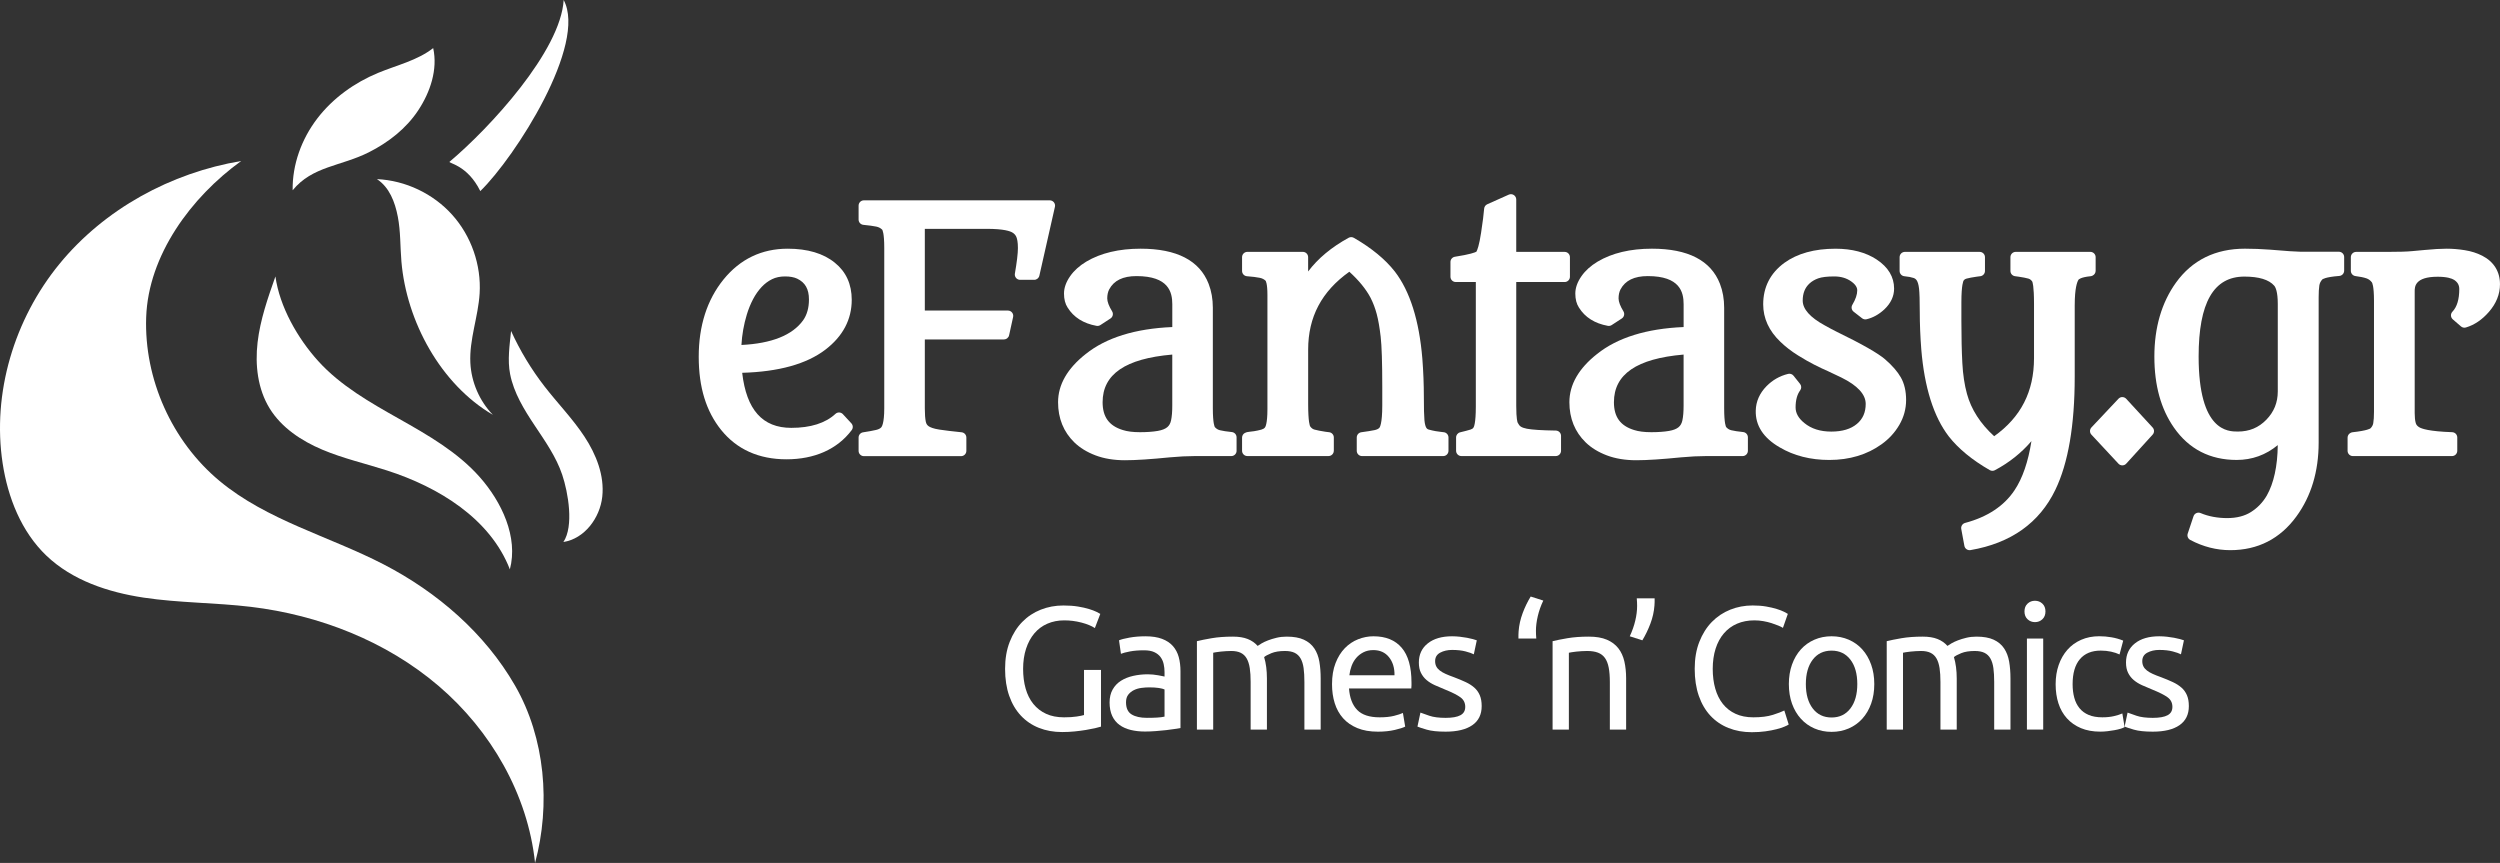 <?xml version="1.0" encoding="UTF-8"?>
<svg id="Layer_1" data-name="Layer 1" xmlns="http://www.w3.org/2000/svg" viewBox="0 0 2091.41 721.92">
  <rect x="0" y="0" width="2091.41" height="721.92" fill="#333333" stroke="none"/>
  <defs>
    <style>
      .cls-1 {
        fill: #fff;
        stroke-width: 0px;
      }
    </style>
  </defs>
  <path class="cls-1" d="m705.15,346.48c-.8-.86-1.91-1.37-3.08-1.42-1.17-.06-2.32.38-3.18,1.18-8.38,7.76-20.81,11.69-36.95,11.69-24.04,0-37.5-15.08-41.05-46.06,30.48-.85,53.86-7.34,69.55-19.32,14.66-11.2,22.09-25.24,22.09-41.73,0-13.06-4.77-23.52-14.16-31.05-9.54-7.78-22.8-11.72-39.41-11.72-21.74,0-39.81,8.67-53.71,25.78-13.75,17-20.72,38.73-20.72,64.59s6.3,45.74,18.73,61.24c13.15,16.31,31.56,24.58,54.7,24.58s42.38-8.22,54.55-24.43c1.29-1.71,1.16-4.1-.29-5.67l-7.07-7.64Zm-68.03-106.38c2.6-2.77,5.55-4.98,8.78-6.56,3.1-1.52,6.74-2.29,10.83-2.29s7.53.62,10.13,1.85c6.74,3.21,9.88,8.75,9.88,17.45,0,6.98-1.65,12.84-4.87,17.39-8.98,12.47-26.33,19.41-51.62,20.65.49-8.66,2-17.17,4.48-25.36,1.4-4.63,3.17-8.99,5.26-12.96,2.04-3.87,4.44-7.29,7.13-10.16Z"/>
  <path class="cls-1" d="m839.85,283.94c2.08,0,3.88-1.45,4.33-3.48l3.35-15.28c.29-1.31-.03-2.68-.88-3.73-.84-1.05-2.11-1.65-3.45-1.65h-69.53v-68.36h51.91c14.24,0,19.5,1.94,21.43,3.13,1.56.93,2.65,2.18,3.31,3.83.56,1.38,1.23,4.07,1.23,9.13,0,4.38-.85,11.57-2.54,21.37-.22,1.29.14,2.61.98,3.61.84,1,2.08,1.58,3.39,1.58h11.79c2.07,0,3.86-1.43,4.32-3.45l13.03-57.65c.3-1.31-.02-2.69-.86-3.74-.84-1.05-2.11-1.66-3.46-1.66h-155.5c-2.45,0-4.43,1.98-4.43,4.43v11.66c0,2.28,1.74,4.19,4.01,4.41,4.54.43,8.18.93,10.82,1.47,1.97.41,3.6,1.27,4.91,2.56.18.24,1.73,2.67,1.73,15.16v134.34c0,12.6-2.08,15.4-2.54,15.9-.87.94-2.3,1.66-4.23,2.12-2.7.64-6.38,1.32-10.93,2.01-2.17.33-3.77,2.19-3.77,4.38v11.13c0,2.45,1.98,4.43,4.43,4.43h81.29c2.45,0,4.43-1.98,4.43-4.43v-11.13c0-2.27-1.72-4.18-3.98-4.41-7.86-.8-14.13-1.55-18.64-2.25-4.97-.77-7.51-1.89-8.76-2.7-1.36-.88-2.17-2.1-2.54-3.84-.55-2.59-.83-6.36-.83-11.21v-57.64h66.18Z"/>
  <path class="cls-1" d="m1034.47,377.11v-11.26c0-2.27-1.72-4.18-3.98-4.41-4.17-.42-7.5-.93-9.9-1.51-1.7-.41-3.11-1.28-4.29-2.64-.17-.25-1.68-2.79-1.68-15.84v-84.06c0-7.22-1.19-13.94-3.53-19.97-7.56-19.49-26.7-29.37-56.87-29.37-18.1,0-33.39,3.64-45.47,10.82-5.73,3.44-10.28,7.54-13.51,12.19-3.41,4.89-5.14,9.78-5.14,14.53s1.03,8.67,3.03,11.72c5.05,8.14,13.19,13.28,24.19,15.29,1.11.2,2.27-.03,3.22-.65l8.44-5.5c2.02-1.31,2.62-3.99,1.35-6.04-2.65-4.3-4.05-8.01-4.05-10.74,0-2.89.54-5.43,1.61-7.54,4-7.5,11.49-11.15,22.87-11.15,26.84,0,29.94,13.39,29.94,23.46v19.17c-30.96,1.29-55.31,8.86-72.4,22.53-15.37,12.09-23.16,25.67-23.16,40.35,0,13.52,4.59,24.83,13.62,33.61,4.64,4.52,10.62,8.19,17.78,10.89,7.09,2.68,15.34,4.04,24.53,4.04s21.46-.82,37.63-2.43c7.68-.7,14.6-1.05,20.57-1.05h30.78c2.45,0,4.43-1.98,4.43-4.43Zm-81-15.56c-5.71,0-10.47-.6-14.21-1.81-11.5-3.55-16.86-10.94-16.86-23.25,0-23.44,19.07-36.5,58.28-39.87v42.69c0,5.11-.34,9.29-1.02,12.4-.53,2.47-1.57,4.32-3.16,5.65-1.74,1.46-4.43,2.51-7.98,3.13-4.07.71-9.14,1.07-15.06,1.07Z"/>
  <path class="cls-1" d="m1115.83,377.11v-11.13c0-2.24-1.66-4.12-3.88-4.4l-3.11-.39c-3.93-.59-7.05-1.21-9.27-1.83-1.39-.39-2.56-1.29-3.56-2.73-.17-.28-1.65-3.19-1.65-18.68v-45.45c0-27.37,11.28-48.72,34.45-65.18,7.93,7.19,13.9,14.51,17.73,21.74,2.17,4.26,3.91,8.86,5.19,13.68,1.3,4.9,2.41,11.27,3.29,18.94.89,7.72,1.34,21.87,1.34,42.06v15.55c0,15.51-2.17,18.31-2.42,18.58-.84.91-2.22,1.57-4.1,1.95-2.7.56-6.39,1.15-10.98,1.76-2.2.29-3.85,2.17-3.85,4.39v11.13c0,2.45,1.98,4.43,4.43,4.43h67.88c2.45,0,4.43-1.98,4.43-4.43v-11.13c0-2.12-1.5-3.94-3.58-4.35-1.11-.22-2.22-.36-3.29-.41-.39-.02-1.41-.12-3.88-.55-1.91-.33-3.85-.77-5.76-1.31-.97-.27-1.59-.75-2.09-1.6-.51-.87-1.19-2.66-1.52-6.28-.32-3.41-.48-10.13-.48-19.97s-.42-20.63-1.26-31.47c-2.62-31.91-10.36-56.43-23.02-72.89-8.01-10.23-19.54-19.72-34.29-28.19-1.34-.77-2.98-.79-4.34-.05-14.35,7.85-25.7,17.3-33.9,28.2v-11.98c0-2.45-1.98-4.43-4.43-4.43h-46.41c-2.45,0-4.43,1.98-4.43,4.43v11.53c0,2.32,1.78,4.24,4.09,4.42,4.51.34,8.12.79,10.73,1.33,2,.41,3.6,1.22,4.86,2.43.06.08,1.54,2,1.54,11.8v95.59c0,12.61-1.83,15.11-2.11,15.43-.65.8-1.64,1.37-3.01,1.75-2.1.58-4.14,1.01-6.06,1.3-2.56.38-3.57.47-3.94.49-1.44.08-2.71.42-3.78.99-1.43.77-2.32,2.27-2.32,3.9v10.99c0,2.45,1.98,4.43,4.43,4.43h67.88c2.45,0,4.43-1.98,4.43-4.43Z"/>
  <path class="cls-1" d="m1308.92,235.94c2.45,0,4.43-1.98,4.43-4.43v-16.36c0-2.45-1.98-4.43-4.43-4.43h-40.49v-43.84c0-1.5-.76-2.9-2.02-3.72-1.26-.82-2.85-.94-4.22-.33l-18,8.05c-1.48.66-2.49,2.09-2.61,3.71-.32,4.24-1.18,11.03-2.57,20.18-1.6,10.59-3.15,14.45-3.91,15.8-1.2.65-5.22,2.24-17.95,4.22-2.16.34-3.75,2.19-3.75,4.38v12.33c0,2.45,1.98,4.43,4.43,4.43h16.79v104.17c0,14.11-1.6,17.11-1.99,17.65-.49.74-1.32,1.28-2.51,1.64-2.13.65-5.02,1.42-8.61,2.27-1.99.48-3.4,2.26-3.4,4.31v11.13c0,2.45,1.98,4.43,4.43,4.43h78.93c2.45,0,4.43-1.98,4.43-4.43v-12.47c0-2.42-1.94-4.39-4.36-4.43-11.76-.17-19.89-.69-24.18-1.53-2.23-.43-3.96-1.02-5.12-1.78-.96-.62-1.83-1.72-2.59-3.26-.2-.42-1.22-3.04-1.22-13.94v-103.77h40.49Z"/>
  <path class="cls-1" d="m1457.79,381.54c2.45,0,4.43-1.98,4.43-4.43v-11.26c0-2.27-1.72-4.18-3.98-4.41-4.17-.42-7.5-.93-9.9-1.51-1.7-.41-3.11-1.28-4.29-2.64-.17-.25-1.68-2.79-1.68-15.84v-84.06c0-7.22-1.19-13.94-3.53-19.97-7.56-19.49-26.7-29.37-56.87-29.37-18.1,0-33.39,3.64-45.47,10.82-5.73,3.44-10.28,7.54-13.51,12.19-3.41,4.89-5.14,9.78-5.14,14.53s1.03,8.67,3.03,11.72c5.05,8.14,13.19,13.28,24.19,15.29,1.11.2,2.27-.03,3.22-.65l8.44-5.5c2.02-1.31,2.62-3.99,1.35-6.04-2.65-4.3-4.05-8.01-4.05-10.74,0-2.89.54-5.43,1.61-7.54,4-7.5,11.49-11.15,22.87-11.15,26.84,0,29.94,13.39,29.94,23.46v19.17c-30.96,1.29-55.31,8.86-72.4,22.53-15.37,12.09-23.16,25.67-23.16,40.35,0,13.52,4.59,24.83,13.62,33.61,4.64,4.52,10.62,8.19,17.78,10.89,7.09,2.68,15.34,4.04,24.53,4.04s21.46-.82,37.63-2.43c7.68-.7,14.6-1.05,20.57-1.05h30.78Zm-76.57-19.99c-5.71,0-10.47-.6-14.21-1.81-11.5-3.55-16.86-10.94-16.86-23.25,0-23.44,19.07-36.5,58.28-39.87v42.69c0,5.11-.34,9.29-1.02,12.4-.53,2.47-1.57,4.32-3.16,5.65-1.74,1.46-4.43,2.51-7.98,3.13-4.07.71-9.14,1.07-15.06,1.07Z"/>
  <path class="cls-1" d="m1588.89,355.48c3.78-6.47,5.69-13.49,5.69-20.87s-1.47-13.68-4.36-18.8c-2.76-4.89-7.2-10-13.18-15.18-5.98-5.17-19.32-12.77-40.78-23.22-2.65-1.3-5.96-3.07-9.88-5.27-12.14-6.64-18.3-13.58-18.3-20.65,0-6.1,1.85-10.78,5.66-14.32,1.95-1.81,4.4-3.26,7.29-4.3,2.98-1.07,7.48-1.61,13.39-1.61,5.57,0,10.2,1.34,14.15,4.1,5.12,3.57,5.12,6.63,5.12,7.63,0,3.41-1.38,7.46-4.09,12.01-1.15,1.92-.68,4.39,1.09,5.77l7.07,5.5c1.06.82,2.43,1.12,3.74.81,5.28-1.25,10.25-3.99,14.81-8.2,5.45-5.14,8.22-11.01,8.22-17.43,0-9.76-4.91-17.96-14.59-24.35-9.1-6-20.67-9.04-34.4-9.04-17.59,0-31.99,3.98-42.83,11.85-11.74,8.62-17.69,20.29-17.69,34.68,0,11.67,4.84,22.22,14.38,31.33,4.26,4.13,9.25,7.98,14.84,11.45,5.44,3.37,9.95,5.94,13.4,7.65,3.38,1.67,5.44,2.68,6.18,3.04.76.37,2.62,1.21,5.57,2.53,2.82,1.26,6.53,3.02,11.02,5.23,13.51,6.67,20.37,14.08,20.37,22.04,0,7.1-2.39,12.57-7.31,16.73-5.06,4.29-12.28,6.46-21.46,6.46s-16.71-2.34-22.59-7.19c-4.91-3.98-7.29-8.25-7.29-13.05,0-6.05,1.29-10.84,3.83-14.24,1.21-1.62,1.17-3.84-.09-5.42l-5.46-6.84c-1.08-1.35-2.84-1.95-4.52-1.54-6.99,1.71-13.09,5.18-18.13,10.33-5.74,5.9-8.75,12.72-8.95,20.25-.38,12.61,6.38,23.02,20.04,30.89,11.81,6.99,25.76,10.54,41.47,10.54,16.92,0,31.66-4.43,43.78-13.16,6.11-4.37,11.08-9.79,14.78-16.12Z"/>
  <path class="cls-1" d="m1735.64,255.37c0-14.27,1.97-19.5,3.15-21.35.05-.08,1.42-2.08,10.1-2.94.58-.06,1.14-.23,1.65-.5l.25-.13c1.44-.77,2.34-2.27,2.34-3.91v-11.4c0-2.45-1.98-4.43-4.43-4.43h-62.42c-2.45,0-4.43,1.98-4.43,4.43v11.53c0,2.22,1.64,4.09,3.84,4.39l2.94.4c3.49.5,6.28,1.05,8.29,1.62,1.21.35,2.26,1.15,3.14,2.39.25.46,1.52,3.53,1.52,18.82v45.32c0,27.94-10.91,49.34-33.33,65.32-11.56-10.52-19.2-22.41-22.75-35.39-2.06-7.43-3.36-16.09-3.88-25.74-.53-9.84-.8-21.71-.8-35.29v-15.55c0-14.79,1.64-17.94,1.9-18.33.35-.48.99-1.17,2.56-1.59,2.02-.54,4.84-1.07,8.31-1.57l3.1-.4c2.21-.29,3.86-2.17,3.86-4.39v-11.53c0-2.45-1.98-4.43-4.43-4.43h-62.55c-2.45,0-4.43,1.98-4.43,4.43v11.53c0,2.28,1.73,4.19,4,4.41,3.28.32,5.88.81,7.73,1.45,1.2.42,2.07,1.13,2.73,2.24.6,1,1.4,2.98,1.82,6.74.39,3.5.59,10.1.59,19.62s.42,20.25,1.26,31.07c2.62,31.91,10.36,56.42,23.02,72.89,8.01,10.23,19.54,19.72,34.29,28.19,1.32.76,2.94.79,4.29.07,11.94-6.35,22.17-14.5,30.56-24.33-2.71,17.27-7.43,31.02-14.11,41.03-8.77,13.21-22.69,22.43-41.38,27.4-2.24.59-3.64,2.81-3.22,5.09l2.61,14.08c.39,2.13,2.25,3.62,4.35,3.62.25,0,.5-.02.75-.06,33.78-5.77,57.66-22.74,71-50.44,10.75-22.23,16.2-54,16.2-94.44v-59.93Z"/>
  <path class="cls-1" d="m1749.63,363.64l22.59,24.27c.84.9,2.01,1.41,3.24,1.41h.02c1.24,0,2.42-.53,3.25-1.45l22.09-24.27c1.55-1.7,1.54-4.29-.02-5.98l-22.09-24c-.83-.91-2.01-1.42-3.24-1.43-1.2-.07-2.41.5-3.25,1.39l-22.59,24c-1.6,1.7-1.61,4.35-.02,6.05Z"/>
  <path class="cls-1" d="m1956.6,210.59h-32.14c-3.27,0-11.78-.58-25.36-1.73-7.28-.54-14.36-.82-21.05-.82-24.73,0-44.14,9.55-57.7,28.39-12,16.69-18.08,37.5-18.08,61.85s5.53,43.91,16.43,59.52c12.49,17.89,30.12,26.97,52.4,26.97,12.9,0,24.43-4.16,34.4-12.4-.2,17.6-3.3,31.81-9.19,42.21-3.27,5.62-7.69,10.23-13.14,13.71-5.33,3.41-12.06,5.13-20.01,5.13s-15.68-1.41-22.21-4.2c-1.14-.49-2.43-.48-3.55.03-1.13.51-1.99,1.46-2.39,2.64l-4.84,14.48c-.69,2.05.21,4.3,2.12,5.32,10.69,5.68,21.95,8.56,33.48,8.56,23.07,0,41.69-9.5,55.33-28.23,12.34-16.88,18.6-37.65,18.6-61.74v-121.6c0-4.05.19-7.37.57-9.86.28-1.86,1.1-3.52,2.49-5.05.08-.08,2.14-2.01,14.19-2.92,2.31-.18,4.09-2.1,4.09-4.42v-11.4c0-2.45-1.98-4.43-4.43-4.43Zm-84.51,150.43c-8.11,0-32.8,0-32.8-62.74,0-45.01,12.51-66.9,38.26-66.9,12.17,0,20.56,2.56,24.96,7.6,1.12,1.29,3,4.98,3,15.32v73.07c0,9.35-3.12,17.11-9.55,23.73-6.47,6.67-14.28,9.92-23.87,9.92Z"/>
  <path class="cls-1" d="m2076.47,213.9c-4.21-2.17-9.08-3.72-14.48-4.59-5.17-.84-10.28-1.26-15.17-1.26s-11.04.37-18.5,1.08c-2.51.18-5.98.5-10.31.95-4.12.43-11.27.65-21.26.65h-25.69c-2.45,0-4.43,1.98-4.43,4.43v11.4c0,2.23,1.66,4.11,3.87,4.4,3.89.49,7.01,1.14,9.27,1.93,1.75.61,3.21,1.7,4.46,3.33.18.24,1.76,2.7,1.76,15.41v92.91c0,4-.21,7.19-.61,9.48-.29,1.64-1.06,3.06-2.33,4.31-.22.19-2.52,1.89-14.95,3.26-.57.06-1.12.24-1.63.51l-.25.13c-1.43.77-2.32,2.27-2.32,3.89v10.99c0,2.45,1.98,4.43,4.43,4.43h82.9c2.45,0,4.43-1.98,4.43-4.43v-11.13c0-2.39-1.89-4.35-4.28-4.43-19.27-.66-25.56-2.89-27.62-4.18-1.53-.94-2.43-2.03-2.83-3.45-.59-2.1-.89-4.9-.89-8.32v-101.9c0-3.65,0-12.19,19.15-12.19,7.97,0,11.96,1.45,13.82,2.62,2.96,1.94,4.33,4.39,4.33,7.69,0,8.6-1.92,14.97-5.72,18.92-.84.88-1.29,2.06-1.23,3.27.06,1.21.61,2.35,1.53,3.15l6.83,5.9c1.14.99,2.71,1.33,4.16.89,7.08-2.11,13.54-6.49,19.2-13,6.16-7.06,9.28-14.85,9.28-23.16,0-10.63-5.17-18.9-14.93-23.91Z"/>
  <path class="cls-1" d="m906.85,598.18c-1.27.39-3.34.81-6.22,1.25-2.88.44-6.37.66-10.47.66-5.76,0-10.76-.97-15.01-2.93-4.25-1.95-7.81-4.71-10.69-8.27-2.88-3.56-5.03-7.83-6.44-12.81-1.42-4.98-2.12-10.49-2.12-16.55s.83-11.88,2.49-16.91c1.66-5.03,3.98-9.3,6.95-12.81,2.98-3.52,6.59-6.2,10.84-8.05,4.25-1.85,8.95-2.78,14.13-2.78,4.88,0,9.66.61,14.35,1.83,4.68,1.22,8.44,2.76,11.27,4.61l4.54-11.86c-.59-.39-1.68-.97-3.29-1.76-1.61-.78-3.69-1.56-6.22-2.34-2.54-.78-5.59-1.46-9.15-2.05-3.57-.59-7.64-.88-12.23-.88-6.74,0-13.06,1.17-18.96,3.52-5.91,2.34-11.06,5.76-15.45,10.25-4.39,4.49-7.89,10.03-10.47,16.62-2.59,6.59-3.88,14.13-3.88,22.62s1.15,16.01,3.44,22.55c2.29,6.54,5.54,12.06,9.74,16.55,4.2,4.49,9.22,7.91,15.08,10.25,5.86,2.34,12.35,3.51,19.47,3.51,3.52,0,6.98-.17,10.4-.51,3.42-.34,6.56-.76,9.44-1.24,2.88-.49,5.42-.97,7.61-1.46,2.2-.49,3.88-.93,5.05-1.32v-47.44h-14.21v37.78Z"/>
  <path class="cls-1" d="m981.16,540.42c-2.29-2.59-5.32-4.59-9.08-6-3.76-1.41-8.37-2.12-13.84-2.12-4.78,0-9.22.37-13.33,1.1-4.1.73-7.03,1.49-8.78,2.27l1.61,11.28c1.66-.68,4.17-1.34,7.54-1.98,3.37-.64,7.3-.95,11.79-.95,3.52,0,6.37.51,8.57,1.54,2.2,1.02,3.93,2.39,5.2,4.1,1.27,1.71,2.15,3.66,2.64,5.86.49,2.2.73,4.42.73,6.66v3.81c-.39-.1-1.08-.24-2.05-.44-.98-.19-2.13-.41-3.44-.66-1.32-.24-2.71-.44-4.17-.58-1.46-.15-2.88-.22-4.25-.22-4.3,0-8.4.44-12.3,1.32-3.91.88-7.32,2.25-10.25,4.1-2.93,1.86-5.25,4.3-6.95,7.32-1.71,3.03-2.56,6.64-2.56,10.84s.73,8.15,2.2,11.27c1.46,3.13,3.52,5.64,6.15,7.54,2.63,1.9,5.76,3.29,9.37,4.17,3.61.88,7.56,1.32,11.86,1.32,3.03,0,6.08-.12,9.15-.37,3.07-.25,5.93-.51,8.57-.8,2.63-.29,5-.61,7.1-.95,2.1-.34,3.73-.61,4.91-.81v-47.59c0-4.29-.49-8.22-1.46-11.79-.98-3.56-2.61-6.64-4.91-9.22Zm-6.95,59.08c-1.66.39-3.73.66-6.22.8-2.49.15-5.34.22-8.57.22-5.37,0-9.62-.95-12.74-2.86-3.13-1.9-4.69-5.29-4.69-10.18,0-2.64.63-4.76,1.9-6.37,1.27-1.61,2.86-2.88,4.76-3.81,1.9-.93,4-1.54,6.3-1.83,2.29-.29,4.47-.44,6.52-.44,3.12,0,5.78.17,7.98.51,2.2.34,3.78.76,4.76,1.24v22.7Z"/>
  <path class="cls-1" d="m1099.47,542.39c-2.1-3.12-5-5.54-8.71-7.25-3.71-1.71-8.49-2.56-14.35-2.56-3.03,0-5.86.32-8.49.95-2.64.64-5.03,1.37-7.18,2.2-2.15.83-3.95,1.68-5.42,2.56-1.46.88-2.54,1.56-3.22,2.05-2.25-2.54-5.03-4.47-8.35-5.78-3.32-1.32-7.42-1.98-12.3-1.98-6.74,0-12.67.44-17.79,1.32-5.12.88-9.25,1.71-12.37,2.49v73.95h13.62v-64.28c.39-.1,1.17-.24,2.34-.44,1.17-.19,2.46-.37,3.88-.51,1.41-.15,2.9-.27,4.47-.37,1.56-.1,3.03-.15,4.39-.15,3.22,0,5.88.51,7.98,1.54,2.1,1.03,3.76,2.61,4.98,4.76,1.22,2.15,2.07,4.83,2.56,8.05.49,3.22.73,7.08.73,11.57v39.83h13.62v-42.76c0-3.32-.2-6.49-.58-9.52-.39-3.03-.98-5.81-1.76-8.35,1.07-.97,3.1-2.07,6.08-3.29,2.98-1.22,6.76-1.83,11.35-1.83,3.32,0,6.03.51,8.13,1.54,2.1,1.03,3.76,2.61,4.98,4.76,1.22,2.15,2.05,4.83,2.49,8.05.44,3.22.66,7.08.66,11.57v39.83h13.62v-42.76c0-5.07-.37-9.76-1.1-14.06-.73-4.29-2.15-8-4.25-11.13Z"/>
  <path class="cls-1" d="m1149.04,532.29c-4.39,0-8.69.83-12.89,2.49-4.2,1.66-7.91,4.15-11.13,7.47-3.22,3.32-5.81,7.49-7.76,12.52-1.96,5.03-2.93,10.91-2.93,17.64,0,5.76.75,11.06,2.27,15.89,1.51,4.83,3.83,9.01,6.96,12.52,3.12,3.52,7.1,6.27,11.93,8.27,4.83,2,10.57,3,17.2,3,5.27,0,9.98-.49,14.13-1.46,4.15-.97,7.05-1.9,8.71-2.78l-1.9-11.42c-1.66.78-4.13,1.59-7.4,2.42-3.27.83-7.3,1.24-12.08,1.24-8.49,0-14.74-2.05-18.74-6.15-4-4.1-6.3-10.1-6.88-18.01h52.13c.1-.78.15-1.63.15-2.56v-2.27c0-13.08-2.73-22.82-8.2-29.21-5.47-6.39-13.32-9.59-23.57-9.59Zm-20.21,32.65c.29-2.63.9-5.22,1.83-7.76.93-2.54,2.22-4.78,3.88-6.74,1.66-1.95,3.68-3.54,6.07-4.76,2.39-1.22,5.15-1.83,8.27-1.83,5.56,0,9.93,1.98,13.1,5.93,3.17,3.95,4.71,9,4.61,15.15h-37.78Z"/>
  <path class="cls-1" d="m1233.31,575.19c-2-1.76-4.42-3.3-7.25-4.61-2.83-1.32-6.05-2.66-9.66-4.03-2.73-.97-5.08-1.9-7.03-2.78-1.95-.88-3.59-1.83-4.91-2.86-1.32-1.02-2.29-2.17-2.93-3.44-.64-1.27-.95-2.73-.95-4.39,0-3.22,1.42-5.59,4.25-7.1,2.83-1.51,6.15-2.27,9.96-2.27,4.39,0,8.15.42,11.27,1.25,3.12.83,5.42,1.64,6.88,2.42l2.49-11.72c-.78-.29-1.88-.63-3.29-1.02-1.42-.39-3.05-.76-4.91-1.1-1.86-.34-3.86-.63-6-.88-2.15-.24-4.3-.37-6.44-.37-8.59,0-15.38,1.98-20.35,5.93-4.98,3.95-7.47,9.3-7.47,16.03,0,3.42.58,6.3,1.76,8.64,1.17,2.34,2.73,4.34,4.68,6,1.95,1.66,4.27,3.1,6.96,4.32,2.68,1.22,5.49,2.42,8.42,3.59,6.05,2.44,10.4,4.64,13.03,6.59,2.64,1.95,3.95,4.59,3.95,7.91s-1.34,5.56-4.03,7.03c-2.69,1.46-6.81,2.2-12.37,2.2s-10.2-.58-13.62-1.76c-3.42-1.17-5.91-2.05-7.47-2.64l-2.49,11.71c1.36.59,3.95,1.44,7.76,2.56,3.81,1.12,9.08,1.68,15.81,1.68,9.66,0,17.11-1.81,22.33-5.42,5.22-3.61,7.83-8.93,7.83-15.96,0-3.61-.54-6.66-1.61-9.15-1.08-2.49-2.61-4.61-4.61-6.37Z"/>
  <path class="cls-1" d="m1273.79,512.96c-1.86,4.98-2.98,10.01-3.37,15.08-.1.98-.15,1.98-.15,3v3.15h14.93c-.1-1.07-.17-2.17-.22-3.3-.05-1.12-.07-2.17-.07-3.15,0-3.81.51-7.91,1.54-12.3,1.02-4.39,2.56-8.73,4.61-13.03l-10.54-3.37c-2.64,4.3-4.88,8.93-6.74,13.91Z"/>
  <path class="cls-1" d="m1353.82,542.32c-2.39-3.08-5.59-5.47-9.59-7.18-4-1.71-9.03-2.56-15.08-2.56-6.74,0-12.69.44-17.86,1.32-5.17.88-9.32,1.71-12.45,2.49v73.95h13.62v-64.28c.49-.1,1.29-.24,2.42-.44,1.12-.19,2.39-.37,3.81-.51,1.41-.15,2.9-.27,4.47-.37,1.56-.1,3.08-.15,4.54-.15,3.61,0,6.64.46,9.08,1.39,2.44.93,4.39,2.42,5.86,4.47,1.46,2.05,2.51,4.74,3.15,8.05.63,3.32.95,7.32.95,12.01v39.83h13.62v-42.76c0-5.17-.49-9.91-1.46-14.2-.98-4.29-2.66-7.98-5.05-11.05Z"/>
  <path class="cls-1" d="m1369.48,503.81c.05,1.12.07,2.17.07,3.15,0,3.81-.51,7.89-1.54,12.23-1.02,4.34-2.56,8.71-4.61,13.1l10.54,3.37c2.64-4.39,4.88-9.05,6.74-13.98,1.85-4.93,2.98-9.93,3.37-15.01.1-.97.15-1.98.15-3v-3.15h-14.94c.1,1.08.17,2.17.22,3.3Z"/>
  <path class="cls-1" d="m1483.03,598.04c-4.3,1.37-9.71,2.05-16.25,2.05-5.66,0-10.62-.97-14.86-2.93-4.25-1.95-7.79-4.71-10.62-8.27-2.83-3.56-4.95-7.83-6.37-12.81-1.42-4.98-2.12-10.49-2.12-16.55s.8-11.88,2.42-16.91c1.61-5.03,3.93-9.3,6.96-12.81,3.02-3.52,6.69-6.2,10.98-8.05,4.3-1.85,9.13-2.78,14.5-2.78,2.54,0,5.05.22,7.54.66,2.49.44,4.78,1,6.88,1.68,2.1.69,3.98,1.37,5.64,2.05,1.66.68,2.93,1.32,3.81,1.9l4.1-11.72c-.58-.39-1.66-.97-3.22-1.76-1.56-.78-3.59-1.56-6.08-2.34-2.49-.78-5.42-1.46-8.79-2.05-3.37-.59-7.15-.88-11.35-.88-6.64,0-12.88,1.17-18.74,3.52-5.86,2.34-10.98,5.76-15.38,10.25-4.39,4.49-7.89,10.03-10.47,16.62-2.59,6.59-3.88,14.13-3.88,22.62s1.15,16.03,3.44,22.62c2.29,6.59,5.54,12.13,9.74,16.62,4.2,4.49,9.22,7.91,15.08,10.25,5.86,2.34,12.35,3.52,19.48,3.52,4.1,0,7.91-.25,11.42-.73,3.51-.49,6.59-1.08,9.22-1.76,2.64-.68,4.83-1.39,6.59-2.12,1.76-.73,2.98-1.34,3.66-1.83l-3.66-11.71c-2.15,1.07-5.37,2.29-9.66,3.66Z"/>
  <path class="cls-1" d="m1557.93,543.27c-3.17-3.52-6.96-6.22-11.35-8.13-4.39-1.9-9.18-2.86-14.35-2.86s-9.96.95-14.35,2.86c-4.39,1.9-8.18,4.61-11.35,8.13-3.17,3.51-5.64,7.74-7.4,12.67-1.76,4.93-2.64,10.37-2.64,16.33s.88,11.52,2.64,16.4c1.76,4.88,4.22,9.08,7.4,12.59,3.17,3.52,6.95,6.22,11.35,8.13,4.39,1.9,9.17,2.86,14.35,2.86s9.96-.95,14.35-2.86c4.39-1.9,8.17-4.61,11.35-8.13,3.17-3.51,5.64-7.71,7.39-12.59,1.76-4.88,2.64-10.35,2.64-16.4s-.88-11.4-2.64-16.33c-1.76-4.93-4.22-9.15-7.39-12.67Zm-9.96,49.42c-3.86,5.03-9.1,7.54-15.74,7.54s-11.89-2.51-15.74-7.54c-3.86-5.03-5.78-11.84-5.78-20.43s1.93-15.4,5.78-20.43c3.85-5.03,9.1-7.54,15.74-7.54s11.88,2.51,15.74,7.54c3.86,5.03,5.78,11.84,5.78,20.43s-1.93,15.4-5.78,20.43Z"/>
  <path class="cls-1" d="m1676.54,542.39c-2.1-3.12-5-5.54-8.71-7.25-3.71-1.71-8.49-2.56-14.35-2.56-3.03,0-5.86.32-8.49.95-2.64.64-5.03,1.37-7.18,2.2-2.15.83-3.95,1.68-5.42,2.56s-2.54,1.56-3.22,2.05c-2.25-2.54-5.03-4.47-8.35-5.78-3.32-1.32-7.42-1.98-12.3-1.98-6.74,0-12.67.44-17.79,1.32-5.12.88-9.25,1.71-12.37,2.49v73.95h13.62v-64.28c.39-.1,1.17-.24,2.34-.44,1.17-.19,2.46-.37,3.88-.51,1.41-.15,2.9-.27,4.47-.37,1.56-.1,3.03-.15,4.39-.15,3.22,0,5.88.51,7.98,1.54,2.1,1.03,3.76,2.61,4.98,4.76,1.22,2.15,2.07,4.83,2.56,8.05.49,3.22.73,7.08.73,11.57v39.83h13.62v-42.76c0-3.32-.2-6.49-.59-9.52-.39-3.03-.98-5.81-1.76-8.35,1.07-.97,3.1-2.07,6.08-3.29,2.98-1.22,6.76-1.83,11.35-1.83,3.32,0,6.03.51,8.13,1.54,2.1,1.03,3.76,2.61,4.98,4.76,1.22,2.15,2.05,4.83,2.49,8.05.44,3.22.66,7.08.66,11.57v39.83h13.62v-42.76c0-5.07-.37-9.76-1.1-14.06-.73-4.29-2.15-8-4.25-11.13Z"/>
  <rect class="cls-1" x="1695.65" y="534.19" width="13.62" height="76.14"/>
  <path class="cls-1" d="m1702.38,502.57c-2.44,0-4.52.8-6.22,2.42-1.71,1.61-2.56,3.78-2.56,6.52s.85,4.9,2.56,6.52c1.71,1.61,3.78,2.42,6.22,2.42s4.51-.8,6.22-2.42c1.71-1.61,2.56-3.78,2.56-6.52s-.85-4.91-2.56-6.52c-1.71-1.61-3.78-2.42-6.22-2.42Z"/>
  <path class="cls-1" d="m1768.57,599.06c-2.93.68-6.2,1.02-9.81,1.02-4.49,0-8.3-.66-11.42-1.98-3.13-1.32-5.69-3.2-7.69-5.64-2-2.44-3.47-5.37-4.39-8.79-.93-3.42-1.39-7.18-1.39-11.28,0-9.17,2.02-16.15,6.08-20.94,4.05-4.78,9.88-7.18,17.5-7.18,3.02,0,5.88.29,8.57.88,2.68.59,5.05,1.37,7.1,2.34l3.07-11.57c-3.12-1.27-6.39-2.2-9.81-2.78-3.42-.59-6.83-.88-10.25-.88-5.56,0-10.62,1-15.16,3-4.54,2-8.37,4.79-11.49,8.35-3.13,3.57-5.54,7.79-7.25,12.67-1.71,4.88-2.56,10.25-2.56,16.11s.78,11.2,2.34,16.03c1.56,4.83,3.93,9,7.1,12.52,3.17,3.51,7.08,6.25,11.72,8.2,4.63,1.95,10.03,2.93,16.18,2.93,1.95,0,3.98-.12,6.08-.37,2.1-.25,4.08-.54,5.93-.88,1.85-.34,3.51-.73,4.98-1.17,1.46-.44,2.59-.9,3.37-1.39l-1.9-11.42c-1.66.78-3.95,1.51-6.88,2.2Z"/>
  <path class="cls-1" d="m1824.87,575.19c-2-1.76-4.42-3.3-7.25-4.61-2.83-1.32-6.05-2.66-9.66-4.03-2.73-.97-5.08-1.9-7.03-2.78-1.95-.88-3.59-1.83-4.9-2.86-1.32-1.02-2.29-2.17-2.93-3.44-.64-1.27-.95-2.73-.95-4.39,0-3.22,1.41-5.59,4.25-7.1,2.83-1.51,6.15-2.27,9.96-2.27,4.39,0,8.15.42,11.27,1.25,3.12.83,5.42,1.64,6.88,2.42l2.49-11.72c-.78-.29-1.88-.63-3.29-1.02-1.42-.39-3.05-.76-4.91-1.1-1.86-.34-3.86-.63-6-.88-2.15-.24-4.3-.37-6.44-.37-8.59,0-15.38,1.98-20.35,5.93-4.98,3.95-7.47,9.3-7.47,16.03,0,3.42.59,6.3,1.76,8.64,1.17,2.34,2.73,4.34,4.69,6,1.95,1.66,4.27,3.1,6.96,4.32,2.68,1.22,5.49,2.42,8.42,3.59,6.05,2.44,10.4,4.64,13.03,6.59,2.64,1.95,3.95,4.59,3.95,7.91s-1.34,5.56-4.03,7.03c-2.69,1.46-6.81,2.2-12.37,2.2s-10.2-.58-13.62-1.76c-3.42-1.17-5.91-2.05-7.47-2.64l-2.49,11.71c1.37.59,3.95,1.44,7.76,2.56,3.81,1.12,9.08,1.68,15.82,1.68,9.66,0,17.11-1.81,22.33-5.42,5.22-3.61,7.83-8.93,7.83-15.96,0-3.61-.54-6.66-1.61-9.15-1.08-2.49-2.61-4.61-4.61-6.37Z"/>
  <path class="cls-1" d="m38.79,464.8c21.68,20.75,51.66,30.66,81.33,35.14,29.67,4.48,59.88,4.15,89.67,7.72,57.21,6.85,113.21,28.69,157.05,66.1,43.83,37.4,74.74,90.85,80.77,148.15,13.19-48.82,8.5-104.48-16.71-148.32-25.21-43.84-65.08-78.24-110-101.47-45.73-23.64-97.63-36.85-137.22-69.77-39.84-33.12-63.18-85.19-61.39-136.96,1.78-51.78,37.47-100.4,79.49-130.7-58.72,9.84-114.37,40.08-152.08,86.15C11.98,266.91-6.76,328.79,2.22,387.65c4.38,28.65,15.63,57.11,36.57,77.16Z"/>
  <path class="cls-1" d="m269.63,376.18c17.46,7.37,36.05,11.59,54.09,17.39,43.32,13.93,86.39,40.3,102.82,82.73,7.15-26.92-6.81-56.43-25.28-77.28-18.47-20.84-43.16-34.98-67.42-48.67-24.25-13.69-49-27.69-67.68-48.34-17.2-19.02-32.21-45.34-35.75-70.75-6.34,18-12.72,36.19-14.92,55.15-2.21,18.96.09,39.03,10.1,55.27,9.94,16.13,26.57,27.12,44.03,34.49Z"/>
  <path class="cls-1" d="m308.56,127.4c16.35-8.24,31.3-19.88,41.36-35.17,10.07-15.29,16.39-34.11,12.47-51.99-13.32,10.39-30.41,14.25-46.02,20.71-19.88,8.23-37.98,21.19-51.03,38.29-13.06,17.1-20.87,38.42-20.52,59.93,16.42-20.19,40.5-20.06,63.74-31.77Z"/>
  <path class="cls-1" d="m332.79,181.23c2.38,12.3,1.96,24.95,3.01,37.44,4.25,50.33,32.91,102.83,76.5,128.35-11.2-11.6-18.01-27.33-18.81-43.43-.97-19.55,6.55-38.54,7.75-58.07,1.46-23.8-7-48.06-22.93-65.81-15.93-17.75-39.14-28.76-62.97-29.87,10.44,6.92,15.06,19.08,17.44,31.38Z"/>
  <path class="cls-1" d="m427.55,276.88c-1.23,11.89-3.11,24.39-.8,36.12,3.07,15.58,11.59,29.48,20.38,42.7,8.79,13.22,18.13,26.39,23.19,41.43,5.07,15.05,9.85,43.1,1,56.29,17.66-2.76,30.55-20.05,32.51-37.82,1.96-17.76-5.08-35.45-14.91-50.38-9.82-14.93-22.41-27.81-33.36-41.94-11.1-14.31-20.52-29.92-28.01-46.4Z"/>
  <path class="cls-1" d="m401.81,159.87c29.42-28.68,89.59-122.84,69.74-159.87-2.44,42.58-61.8,107.06-95.4,135.26-1.63,1.37,14.75,2.42,25.66,24.61Z"/>
</svg>